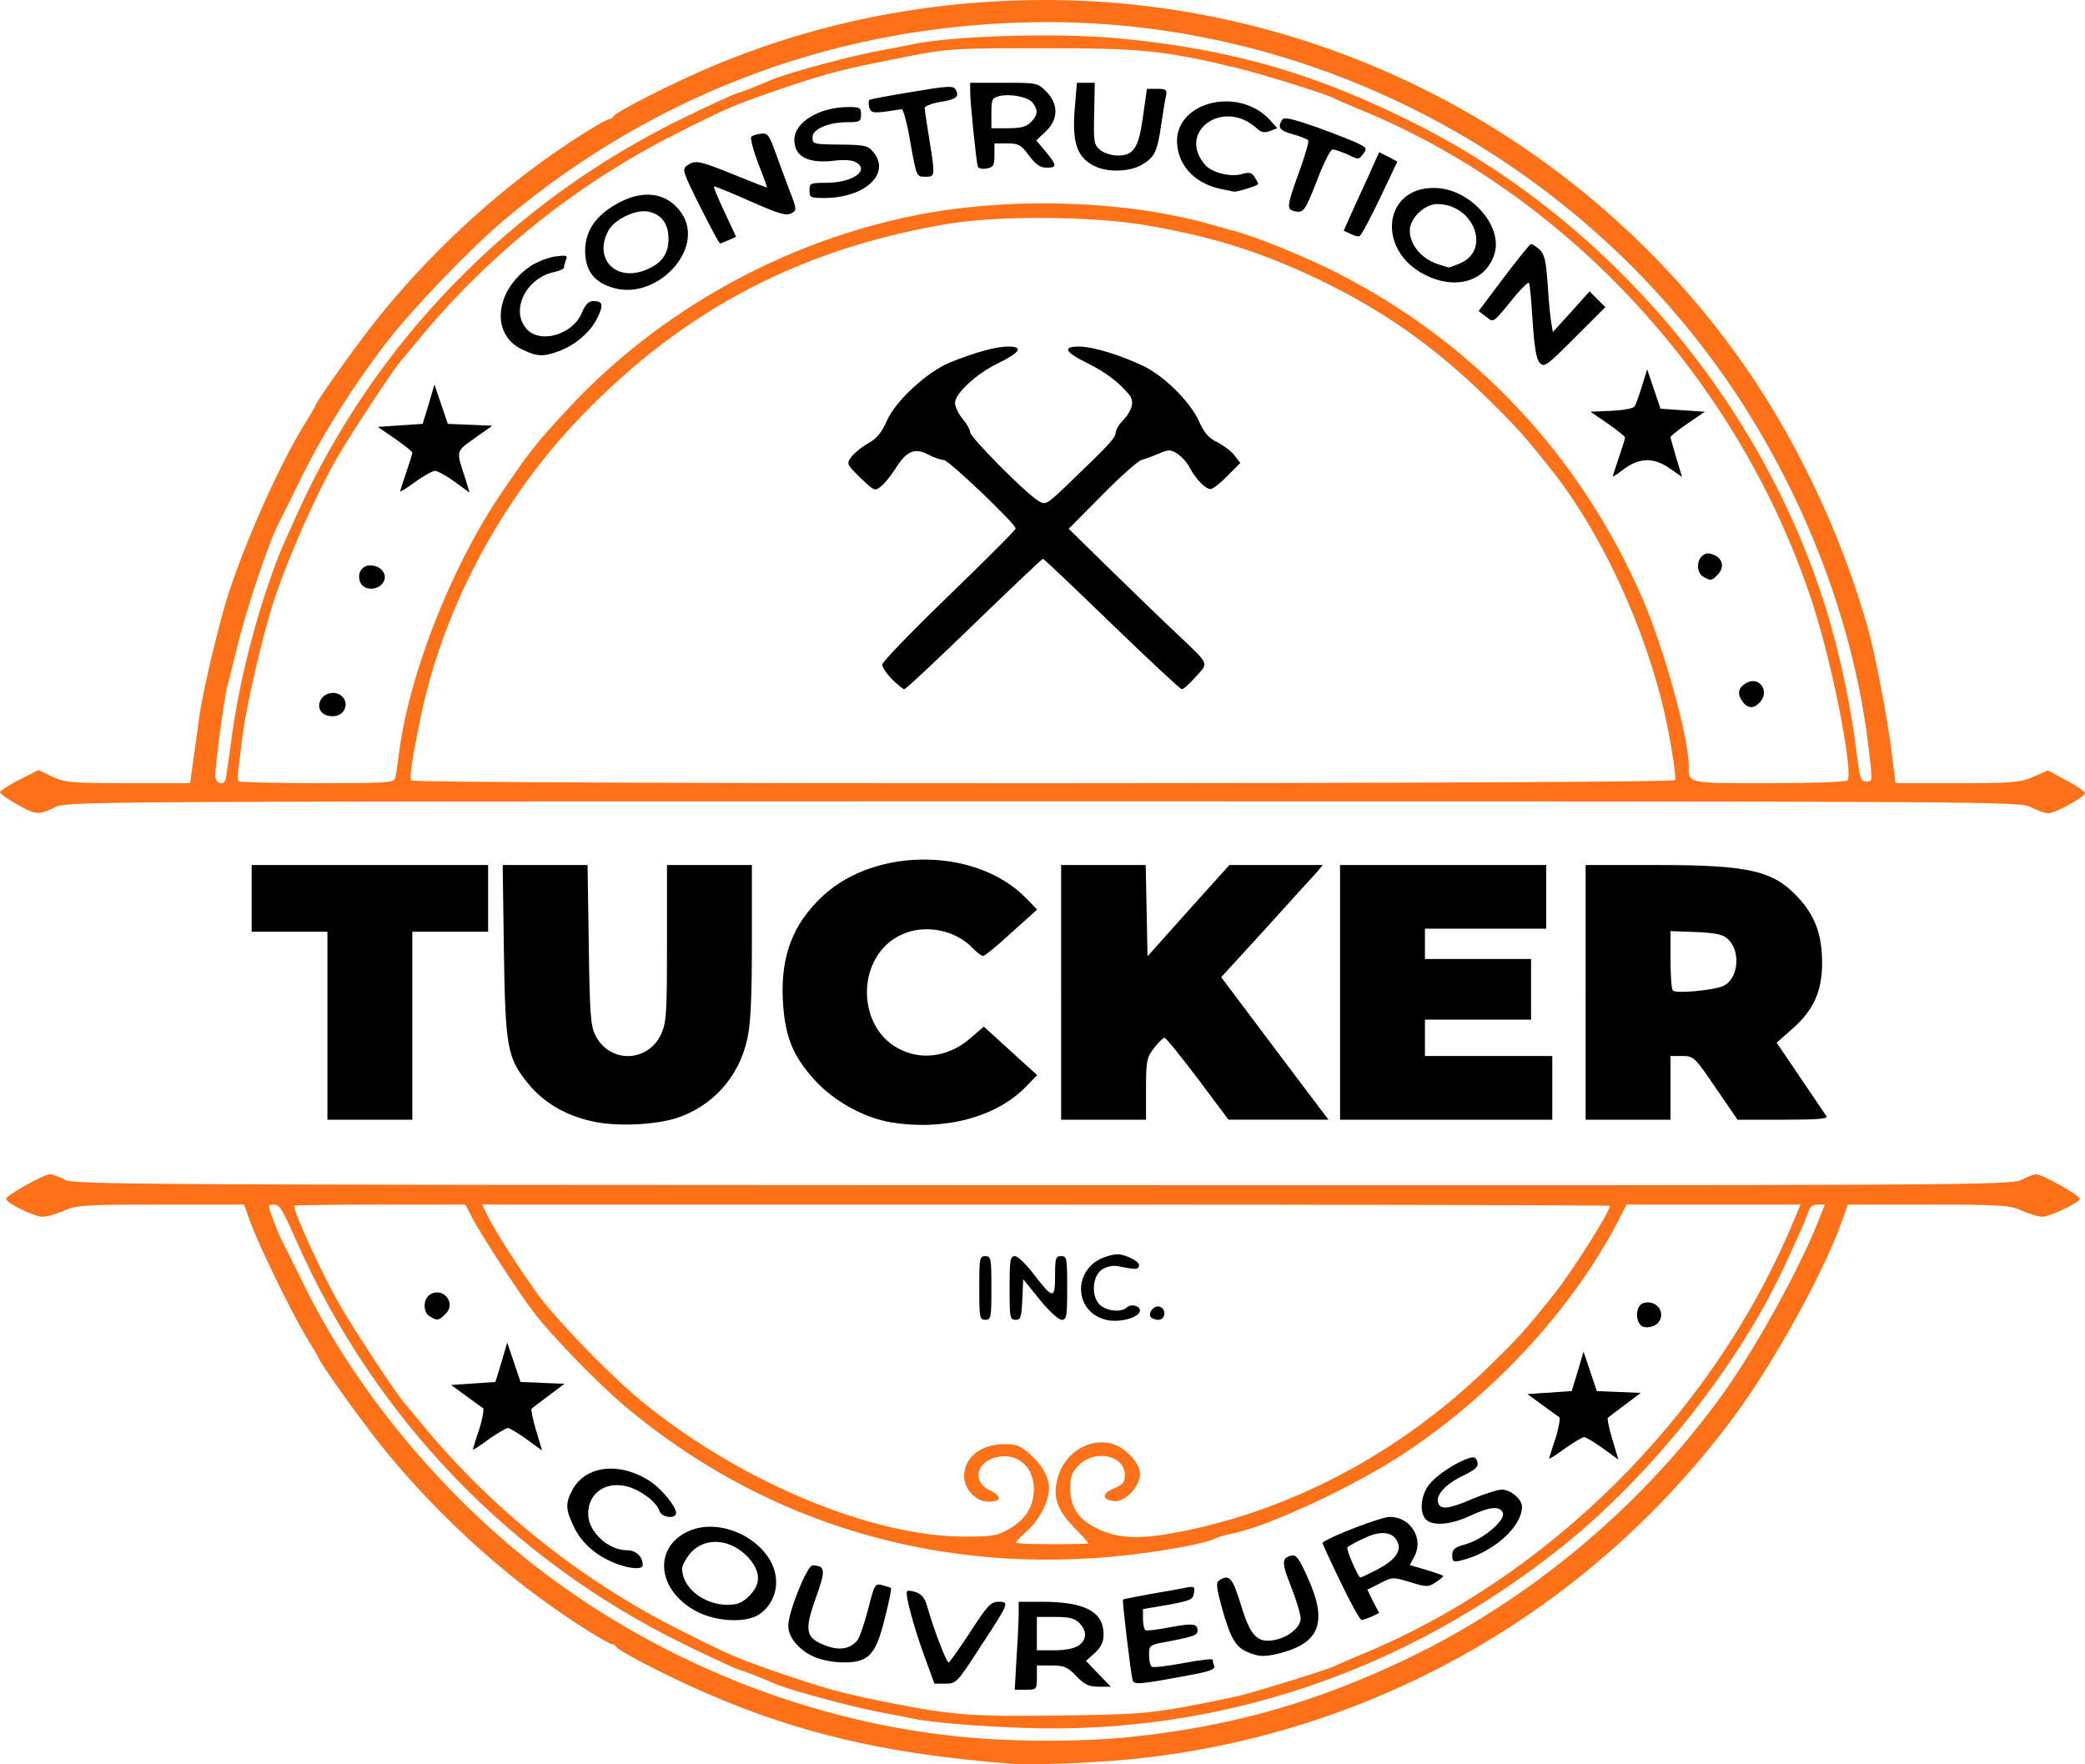 <?xml version="1.0" encoding="utf-8"?>
<!-- Generator: Adobe Illustrator 16.0.0, SVG Export Plug-In . SVG Version: 6.00 Build 0)  -->
<!DOCTYPE svg PUBLIC "-//W3C//DTD SVG 1.1//EN" "http://www.w3.org/Graphics/SVG/1.1/DTD/svg11.dtd">
<svg version="1.1" id="Layer_1" xmlns="http://www.w3.org/2000/svg" xmlns:xlink="http://www.w3.org/1999/xlink" x="0px" y="0px"
	 width="687.71px" height="581.876px" viewBox="70 40.7 687.71 581.876" enable-background="new 70 40.7 687.71 581.876"
	 xml:space="preserve">
<g>
	<path d="M405.3,587.301c0.399-5.801,0.7-12.301,0.7-14.5V569h7.6c14.2,0,20.4,3.2,20.4,10.801c0,2.5-0.801,4.1-2.9,6.1l-2.9,2.6
		l4.101,4.301l4.1,4.199h-4c-3.3,0-4.6-0.6-7.399-3.5c-2.9-3-4-3.5-8.2-3.5H412v4c0,3.9-0.101,4-3.7,4h-3.601L405.3,587.301
		L405.3,587.301z M425.8,583.4c2.7-1.9,2.8-4.8,0.2-7.4c-1.601-1.6-3.301-2-8-2h-6v5.5v5.5h5.8C421.4,585,424.4,584.4,425.8,583.4z"
		/>
	<path d="M375.1,587.5c-3.8-10.399-6.7-21.199-5.899-22c0.3-0.3,1.699-0.1,3.1,0.4c1.9,0.7,2.9,2.2,3.7,5.2
		c1.8,6.4,6.1,17.9,6.899,17.9c0.301,0,3.5-4.5,7.101-10c5.7-8.801,6.8-10,9.399-10c3.601,0,3.5,0.3-6.199,15.1
		c-7.5,11.6-7.801,11.9-11.4,11.9h-3.6L375.1,587.5L375.1,587.5z"/>
	<path d="M443.6,594.9c-0.6-1.8-3.5-26.3-3.2-26.6c0.101-0.2,4-0.9,8.7-1.8c4.6-0.801,9.9-1.7,11.7-2.101c3.1-0.6,3.399-0.5,3,1.7
		c-0.3,2.2-1.101,2.5-8.5,3.9L447,571.4v3.3c0,1.7,0.399,3.4,0.8,3.7c0.399,0.2,4.1-0.2,8.1-1c7.601-1.399,9.101-1.2,9.101,1.101
		c0,1.5-1,1.899-9.7,3.6c-6.2,1.1-6.3,1.2-6.3,4.5c0,1.8,0.399,3.5,0.899,3.8c0.5,0.4,5.2-0.2,10.5-1.2s9.601-1.5,9.601-1.1
		s0.199,1.4,0.5,2.1c0.399,1.101-1.601,1.801-8.7,3.101C445.699,596.301,444.1,596.4,443.6,594.9z"/>
	<path d="M338.4,587.1c-5-2.3-8.399-6.4-8.399-10.2c0-4.5,6.2-19.9,8-19.9c4.3,0.101,4.399,1.5,1.1,10.7
		c-3.899,10.9-3.399,13.2,3.101,15.7c4.6,1.8,8.199,1.2,10.6-1.7c0.7-0.8,2.2-5.3,3.5-10.1c2.1-8.4,2.3-8.7,4.7-8.101
		c1.399,0.4,2.7,0.801,2.899,1c0.2,0.2-0.699,4.601-2,9.7c-3,12.3-5.3,14.8-13.6,14.8C344.8,589,340.9,588.2,338.4,587.1
		L338.4,587.1z"/>
	<path d="M481.3,585.5c-3.8-1.6-5.601-4.8-8.4-15c-1.7-6.399-1.899-7.899-0.7-8.6c3.3-2.1,4.3-0.9,7.101,8.1
		c3.1,10.301,5.399,12.7,11.1,11.601C495,580.7,499,577.4,499,574.5c0-1.399-1.4-5.899-3-10.1c-3.301-8.2-3.301-9.8-0.2-10.6
		c1.7-0.5,2.6,0.7,5.6,7.399c6.3,13.9,4.101,20.801-7.6,24.301C487.5,587.301,485.4,587.301,481.3,585.5L481.3,585.5z"/>
	<path d="M300.2,572.4c-13.2-6.6-15.101-20.9-3.5-26.5c11.8-5.7,29.3,4.2,29.3,16.6c0,4.5-2.3,8.7-6,10.9
		C315.6,576,306.4,575.5,300.2,572.4z M317.1,567.1c3.9-3.9,3.9-7.9-0.1-12.5c-5.8-6.5-14.601-7.2-19.4-1.5
		c-1.399,1.7-2.6,3.9-2.6,5c0,6.2,7,11.8,14.8,11.9C313.3,570.001,314.7,569.4,317.1,567.1L317.1,567.1z"/>
	<path d="M512.1,562.301c-3.4-6.9-6-12.7-5.9-12.801c2.9-2.199,19.4-8.5,22.2-8.5c6.8,0,11.2,7,8.2,12.9l-1.6,3l5.5,1.6
		c3,0.9,5.5,1.801,5.5,2c0,0.301-1.101,1.2-2.5,2.101c-2.4,1.6-3,1.6-8.4-0.101c-5.7-1.699-5.8-1.699-9.9,0.4l-4.2,2.1l1.9,3.9
		l2,3.8l-2.5,1.2c-1.4,0.6-2.9,1.1-3.3,1.1C518.6,575,515.4,569.301,512.1,562.301z M524,558.5c5.8-3,8.199-5.899,7.1-8.899
		c-1.4-3.7-5.4-4.3-11.1-1.601c-2.801,1.301-5.301,2.7-5.601,3.101C514,551.801,518,561,518.699,561
		C518.9,561,521.3,559.9,524,558.5z"/>
	<path d="M273.7,556.6c-6.5-2.4-11.5-6.5-14.2-11.9c-3-6.1-3.101-8.1-0.7-12.6c4.4-8.2,15.9-9.4,26-2.601
		c3.6,2.5,8.2,8.101,8.2,10.2c0,2.101-4.8,1.601-5.5-0.7c-0.9-2.899-6.101-6.8-10.5-8c-7.2-1.899-13,2.101-13,9
		c0,5.9,6.6,12,12.8,12c3,0,5.2,2.101,5.2,4.9C282,558.4,278.3,558.2,273.7,556.6L273.7,556.6z"/>
	<path d="M549,553.6c0-1.9,0.8-2.601,4.5-3.601c5.699-1.6,13.1-7.899,12.199-10.3c-0.899-2.399-4.3-2.1-10.699,0.9
		c-6.2,2.9-11.9,3.5-14.4,1.5c-2.6-2.1-2.1-8.4,1-12c2.6-3.2,9.1-7.3,13-8.5c1.6-0.5,2.3-0.2,2.7,1.3c0.399,1.6-0.601,2.5-4.9,4.6
		c-5.8,2.801-9,6.5-8,9c0.8,2.2,3.6,1.9,11.4-1.5c3.899-1.6,8.2-3,9.6-3c2.9,0,6.6,3.2,6.6,5.601c0,6.8-9.699,15.3-20.199,17.8
		C549.3,556,548.999,555.7,549,553.6L549,553.6z"/>
	<path d="M581,521.801c0-0.301,0.899-3.301,2.1-6.801c1.1-3.5,1.6-6.6,1.2-6.899c-0.5-0.3-3.101-2.2-5.7-4.101l-4.8-3.5l7.3-0.5
		l7.3-0.5l2-6.5l1.9-6.5l2.2,6.5l2.199,6.5l7.301,0.301l7.199,0.3L606,504c-2.9,2.2-5.5,4.101-5.7,4.4c-0.2,0.2,0.399,3.4,1.5,7
		l2,6.7l-5.101-3.7c-2.899-2.1-5.6-3.7-6.199-3.7c-0.601,0-3.4,1.7-6.301,3.7C583.4,520.5,581,522,581,521.801z"/>
	<path d="M226,518.801c0-0.301,0.899-3.301,2.1-6.801c1.101-3.5,1.601-6.6,1.2-6.899c-0.5-0.3-3.1-2.2-5.7-4.101l-4.8-3.5l7.3-0.5
		l7.3-0.5l2-6.5l1.9-6.5l2.2,6.5l2.2,6.5l7.3,0.301l7.2,0.3L251,501c-2.9,2.2-5.5,4.101-5.7,4.4c-0.2,0.2,0.4,3.4,1.5,7l2,6.7
		l-5.1-3.7c-2.9-2.1-5.601-3.7-6.2-3.7c-0.601,0-3.4,1.7-6.3,3.7C228.4,517.5,226,519,226,518.801L226,518.801z"/>
	<path d="M611.199,477.801c-2-2-1.5-6.601,0.801-7.301c4-1.3,7.5,2.7,5.199,6.101C616.1,478.4,612.5,479.1,611.199,477.801
		L611.199,477.801z"/>
	<path d="M211.8,474.9c-2.2-1.2-2.3-5.2-0.4-6.9c4.2-3.399,9.4,2.2,5.601,6C214.7,476.301,214.2,476.4,211.8,474.9L211.8,474.9z"/>
	<path d="M434.4,475.9c-10.6-3-10.399-17.2,0.3-20.7c3.5-1.1,4.601-1.1,7.8,0.2c2.101,0.9,3.5,2.1,3.2,2.8
		c-0.399,1.3-1.1,1.3-7,0.101c-1.6-0.301-3.7,0.1-5.2,1.1c-3.5,2.3-3.6,9.7-0.3,12c2.601,1.9,6.9,2.1,8.5,0.5c1.3-1.3,4.3-0.5,4.3,1
		C445.999,475.301,438.9,477.2,434.4,475.9L434.4,475.9z"/>
	<path d="M393,465.5c0-9.8,0.1-10.5,2-10.5c1.899,0,2,0.7,2,10.5c0,9.801-0.101,10.5-2,10.5C393.1,476,393,475.301,393,465.5z"/>
	<path d="M403,465.5c0-9.3,0.199-10.5,1.8-10.5c0.899,0,3.7,2.7,6.2,6c6.3,8.2,7,8.301,7,0.5c0-5.8,0.199-6.5,2-6.5
		c1.899,0,2,0.7,2,10.5c0,9.5-0.2,10.5-1.801,10.5c-1.1,0-4.199-2.899-7.3-6.699l-5.399-6.7l-0.301,6.7
		C406.9,475.2,406.699,476,405,476C403.1,476,403,475.301,403,465.5L403,465.5z"/>
	<path d="M449.5,475c-0.9-1.5,1.399-4,3.1-3.3c2.2,0.8,1.8,4.3-0.5,4.3C451,476,449.8,475.5,449.5,475z"/>
	<path d="M265.2,410.5c-8.7-1.899-15.9-6.199-20.9-12.3c-7-8.6-7.6-11.7-8.1-43.899l-0.4-28.3h14h14l0.4,26.3
		c0.3,22.399,0.6,26.7,2.1,29.7c4.6,9.5,17.4,9.3,21.8-0.301c1.7-3.8,1.9-6.8,1.9-29.899v-25.8h14h14v25.3c0,18.1-0.4,27.1-1.5,32
		c-2.7,12.6-11.601,22.5-23.8,26.3C285.3,411.801,272.8,412.301,265.2,410.5L265.2,410.5z"/>
	<path d="M364,410.9c-9-1.5-19-7-25.4-14.1c-7.2-7.9-9.8-14.5-10.399-26.4c-0.7-14.6,3.399-25.1,13.3-34.3
		c17.6-16.2,50.7-15.8,66.899,0.8l3.7,3.8l-8.5,7.601c-4.6,4.3-8.8,7.699-9.3,7.699s-2-1.1-3.3-2.399c-5.7-6.2-15.9-8.2-23.5-4.7
		c-15.4,6.9-15.4,31.3,0,38.2c7.3,3.399,16.1,1.8,22.7-4.101l4.3-3.699l8.8,8l8.8,8l-3.7,3.8C398.6,409.2,381.5,413.7,364,410.9
		L364,410.9z"/>
	<path d="M178,379v-31h-12.5H153v-11v-11h39h39v11v11h-12.5H206v31v31h-14h-14V379z"/>
	<path d="M420,368v-42h14H447.9l0.3,15l0.3,15.101l13.5-15.101l13.5-15h15.4h15.4l-1.9,2.301c-1.1,1.199-8.7,9.5-16.8,18.5
		L472.8,363l14.8,19.7c8.2,10.9,16.2,21.5,17.7,23.5l2.899,3.8h-16.5h-16.5l-10.1-13.5c-5.601-7.399-10.5-13.5-11-13.5
		s-2,1.5-3.5,3.4c-2.4,3.2-2.601,4.2-2.601,13.5V410h-14h-14L420,368L420,368z"/>
	<path d="M512,368v-42h34h34v10.5V347h-20h-20v5v5h17.5H575v10v10h-17.5H540v6v6h21h21v10.5V410h-35h-35V368z"/>
	<path d="M593,368v-42h23.3c31.399,0,39,1.9,47.5,11.5c5.1,5.801,7.2,11.9,7.2,20.9c0,9.3-2.9,15.6-9.9,21.7l-5.1,4.5l7.8,11.5
		c4.3,6.3,8.1,12,8.6,12.7c0.6,0.899-2.5,1.2-14.3,1.2h-15l-7.2-10.5c-7-10.301-7.3-10.5-11.1-10.5H621v10.5v10.5h-14h-14V368
		L593,368z M638.4,365.9c5-2.3,5.9-11.5,1.5-15.5c-1.6-1.5-4-2-10.5-2.3l-8.399-0.3v9.399c0,5.2,0.3,9.8,0.8,10.2
		C622.8,368.501,635.3,367.301,638.4,365.9L638.4,365.9z"/>
	<path d="M176,275.5c-1.7-2-0.3-5.399,2.6-6.1c4.2-1.101,7.2,3.399,4.2,6.399C181.2,277.4,177.5,277.3,176,275.5z"/>
	<path d="M644.6,271.9c-1.7-2.5-1.2-4.5,1.5-6c4.3-2.3,7.8,3,4.3,6.5C648.3,274.6,646.4,274.4,644.6,271.9z"/>
	<path d="M189,233.1c-1.601-3.101,0.399-6.301,3.7-5.9c3.399,0.4,5.199,3.2,3.699,5.6C194.8,235.4,190.4,235.6,189,233.1L189,233.1z
		"/>
	<path d="M631.8,230.9c-2.2-1.2-2.3-5.2-0.3-6.9c1.199-1,2.1-1,4-0.2c2.899,1.301,3.3,4.301,0.899,6.601
		C634.6,232.3,634.1,232.3,631.8,230.9L631.8,230.9z"/>
	<path d="M202,202.8c0-0.3,0.899-3.1,2-6.3c1.1-3.2,2-6.1,2-6.5c0-0.399-2.601-2.399-5.7-4.6l-5.7-3.9l7.4-0.5l7.399-0.5l2-6.5
		l1.9-6.5l2.2,6.5l2.2,6.5l7.3,0.3l7.399,0.301l-5.8,4.1c-6.3,4.5-6.2,4-3.2,13.1l1.5,4.9L220,199.6c-2.8-2-5.7-3.601-6.5-3.601
		s-3.7,1.601-6.5,3.601C204.3,201.6,202,203,202,202.8L202,202.8z"/>
	<path d="M602,197.8c0-0.3,0.899-3.1,2-6.3c1.1-3.2,2-6.1,2-6.5c0-0.399-2.601-2.399-5.7-4.6l-5.7-3.9l6.9-0.3
		c4-0.2,7.3-0.8,7.699-1.5c0.4-0.7,1.5-3.7,2.4-6.7l1.7-5.5l2.2,6.5l2.199,6.5L625,176l7.3,0.5l-5.7,3.9c-3.1,2.1-5.6,4.1-5.6,4.5
		c0,0.3,0.899,3.399,1.899,6.8l1.9,6.3l-4.2-2.899c-5.2-3.601-9.9-3.5-15.1,0.399C603.6,197,602,198,602,197.8L602,197.8z"/>
	<path d="M577.8,160.3c-1.101-1.3-1.7-5.1-2.3-13.8c-0.4-6.6-0.9-12.2-1.2-12.5s-2.101,1.5-4.2,3.9c-8,9.8-7.3,9.3-10,7.2
		l-2.4-1.801l8.2-10.899c4.5-6,8.6-11,9-11.2c0.4-0.1,1.6,0.7,2.8,1.7c1.8,1.7,2.2,3.6,2.8,11.8c0.301,5.4,0.9,11.1,1.2,12.7
		l0.5,2.8l6.101-6.7l6-6.7l2.6,2.601l2.6,2.6L589.4,152.1C579.999,161.5,579.3,162,577.8,160.3L577.8,160.3z"/>
	<path d="M242.5,156.1c-10.7-4.801-9.5-19.301,2.3-27.5c2.2-1.5,6-3,8.3-3.301c3.7-0.5,4.2-0.399,3.601,1.101
		c-0.4,1-0.7,2.1-0.7,2.6c0,0.4-1.4,1-3.101,1.4c-9.399,1.899-14.699,12.7-9.199,18.8c4.5,5,15.199,1.9,18.199-5.3
		c1.2-2.8,2.2-3.9,3.801-3.9c3.199,0,3.5,1.2,1.199,5.8c-2.3,4.601-7.399,8.9-12.8,10.801C249.2,158.4,247.2,158.3,242.5,156.1z"/>
	<path d="M271.5,135.4c-5.8-1.9-8.5-5.8-8.5-11.9c0-6.5,3.3-11.5,10.3-15.5c8.7-5,16.8-3.899,21.5,3
		C302.9,122.9,286.2,140.5,271.5,135.4z M283.3,129.6c5-2.101,7.2-5.2,7.2-10.101c0-5-2.3-8.1-6.601-9
		c-4.1-0.899-11.399,2.601-13.3,6.4C265.7,126.2,273.3,133.9,283.3,129.6L283.3,129.6z"/>
	<path d="M540.1,131.4c-16.4-8.2-13.8-29.4,3.5-28.7c11.3,0.4,22,12.3,19.4,21.5C560.3,133.4,550.4,136.5,540.1,131.4z M551.5,127.6
		C562,123.2,556.1,108,544,108c-4.101,0-9,4.7-9,8.7c0,4.8,4,9.5,9.5,11.2c1.699,0.5,3.1,1,3.3,1C547.9,129,549.6,128.4,551.5,127.6
		z"/>
	<path d="M300.9,108.8c-5.699-11.399-6-12.3-4.3-13.5c2.7-1.899,3.9-1.699,15.7,3.101c5.9,2.399,10.7,4.3,10.7,4.1s-1.3-3.899-3-8.1
		c-1.601-4.3-2.601-8.2-2.2-8.601c0.4-0.399,1.8-0.899,3.2-1c2.1-0.3,2.7,0.4,4.6,5.7c1.2,3.3,3.3,9,4.7,12.7
		c2.6,6.7,2.6,6.8,0.6,7.9c-1.699,0.8-4.1,0.1-13.6-4.101c-6.3-2.8-11.7-5-11.8-4.8c-0.2,0.2,1.399,4,3.5,8.5l3.8,8.1l-2.5,1.101
		c-1.3,0.6-2.6,1.1-2.8,1.1C307.2,121,304.3,115.5,300.9,108.8L300.9,108.8z"/>
	<path d="M515.4,117.8l-2.2-1l2.301-5.199c1.3-2.801,3.899-8.601,5.899-12.9l3.5-7.8l3,1.5l3,1.6l-5.8,12.2
		c-3.2,6.7-6.2,12.3-6.7,12.4C517.9,118.8,516.5,118.4,515.4,117.8z"/>
	<path d="M496.8,110.3c-2.5-0.6-2.3-1.8,1.7-12.899c1.899-5.3,3.3-9.9,3-10.4c-0.2-0.399-2.5-1.3-5-2c-4.5-1.2-5.2-2.3-3.601-4.8
		c0.601-1,3.2-0.4,11.8,2.6c6,2.2,12.2,4.601,13.601,5.4c2.5,1.2,2.6,1.6,1.3,3.3c-1.4,1.9-1.5,1.9-5,0.2c-2-0.9-4.3-1.7-5-1.7
		c-0.8,0-3,4.4-5.2,10.2C500.4,110.5,499.9,111.1,496.8,110.3L496.8,110.3z"/>
	<path d="M337,103.5c0-2.399,0.3-2.5,5.5-2.5c8.8,0,14.7-4.2,9.6-6.899c-1-0.601-4.1-0.801-6.899-0.4c-8.7,1-13.2-1.3-13.2-6.9
		C332,81,340.3,76,349.9,76c3.7,0,4.101,0.2,4.101,2.5s-0.4,2.5-4.5,2.5c-6.2,0-11.5,2.3-11.5,4.9c0,2.399,0,2.399,10.3,2.5
		c7,0.1,8.1,0.399,9.8,2.5c5.8,7.1-2.8,15.1-16.3,15.1C337.3,106,337,105.8,337,103.5z"/>
	<path d="M473,103.1c-8.4-1.7-13.9-7.101-14.7-14.4c-1.601-14.1,19.899-20,30.6-8.4l2.4,2.7l-2.4,0.9c-1.8,0.7-2.899,0.5-4.399-0.9
		c-11.101-10.1-26.7,1.3-16.801,12.3C470,97.7,476,99.2,479.6,98.1c2.5-0.7,3.3-0.5,4.2,1c0.7,1,1.2,2.1,1.2,2.3
		c0,0.5-7.101,2.7-8,2.5C476.699,103.8,474.9,103.5,473,103.1L473,103.1z"/>
	<path d="M370.3,87.8c-1-6.199-2.4-11.199-2.9-11.1c-9.3,1.5-10.1,1.5-10.699-0.6c-0.301-1.2-0.2-2.301,0.1-2.5
		c0.4-0.2,6.7-1.4,14.1-2.601c11.2-1.899,13.5-2.1,14.2-0.899c1.5,2.399,0.4,3.399-4.899,4.199c-2.9,0.5-5.2,1.4-5.2,2
		c0,0.7,0.7,5.301,1.5,10.2c2,12.4,2,12.5-1.3,12.5C372.3,99,372.3,99,370.3,87.8L370.3,87.8z"/>
	<path d="M392.5,95.6C392,94,390,74.5,390,71v-3h11.1c10.9,0,11.1,0,14,2.9c4.1,4.1,4,9.2-0.2,13.2L411.8,87l3.1,3.7
		c3.8,4.6,3.8,5.3,0.3,5.3c-2.1,0-3.5-1-5.8-4c-2.6-3.5-3.399-4-7.1-4H398v3.9c0,3.399-0.301,3.899-2.601,4.399
		C394,96.5,392.7,96.3,392.5,95.6z M410,81c2.3-2.3,2.5-3.899,0.699-6.3c-1.399-2-7.399-3.2-11.1-2.3c-2.4,0.6-2.6,1.1-2.6,5.6v5
		h5.5C406.699,83,408.5,82.5,410,81z"/>
	<path d="M432,95.9c-6.601-2.7-8.5-7.601-7.5-19.5l0.699-8.4h2.9h3l-0.2,10.2c-0.2,9.4-0.1,10.2,2,12c1.3,1,3.8,1.8,5.7,1.8
		c5.4,0,7-2.5,8.4-12.899L448.3,70h3.399c2.9,0,3.3,0.3,2.9,2.3c-0.3,1.2-1,5.5-1.601,9.601c-1.3,8.8-2.1,10.6-6.3,13.1
		C443.199,97.2,436.199,97.6,432,95.9L432,95.9z"/>
	<path d="M364.2,264.7c-1.801-1.8-3.2-4-3.2-4.8c0-0.9,9.899-11.101,22-22.8c12.1-11.7,22-21.601,22-22.101c0-1.5-22-22.5-23.7-22.6
		c-1,0-3.3-0.8-5.2-1.8c-4.399-2.301-7.1-1.2-10.7,4.6c-1.5,2.3-3.6,5-4.8,5.9c-2,1.699-2.2,1.6-6.8-2.801
		c-4.6-4.5-4.6-4.699-3-6.899c0.9-1.2,3.4-3.3,5.6-4.5c2.801-1.601,4.4-3.5,6.101-7.4c2.899-6.6,13.3-16.1,20.7-19.2
		c8.399-3.399,15.399-5.3,19.3-5.3c5.199,0,4.1,1.9-3.301,5.5C392,164,385,170.5,385,173.6c0,1.199,1.1,3.6,2.5,5.199
		c1.399,1.7,2.5,3.7,2.5,4.5c0,1.601,18.399,20.2,22.5,22.601c2.399,1.5,2.699,1.3,10.699-6.4C435.8,187.4,438,185,438,183.4
		c0-0.8,0.899-2.5,2.1-3.7c3.5-3.7,4.2-6.7,2.2-9c-3.601-4.2-7.7-7.3-13.601-10.2c-7.5-3.699-8.399-5.5-2.8-5.5
		c4.601,0,14,2.9,21.601,6.601c6.8,3.399,15.199,11.8,18,18.1c1.699,3.8,3.199,5.5,5.899,6.8c2,1,4.601,2.9,5.7,4.301l2,2.6
		l-4.3,4.3c-2.3,2.4-4.8,4.3-5.5,4.3c-1.7,0-4.8-3.199-6.8-6.899c-0.801-1.7-2.7-3.8-4.101-4.7c-2.3-1.5-2.8-1.5-6.2-0.1
		c-2,0.899-4.6,1.8-5.699,2.1c-1.101,0.3-7,5.5-13,11.6l-11,11.101l14.5,14.2c8,7.8,17.699,17.199,21.6,20.8
		c10.5,10,10.1,9.1,5.8,13.8c-2,2.3-4,4.1-4.6,4.1c-0.5,0-10.9-9.699-23.101-21.5C424.5,234.7,414.3,225,414,225
		c-0.301,0-10.5,9.7-22.7,21.5c-12.2,11.801-22.5,21.5-23,21.5S366,266.5,364.2,264.7L364.2,264.7z"/>
</g>
<g>
	<path fill="#FF7118" d="M403.5,622.4c-40.7-3.1-69.9-9.9-100.9-23.4C290,593.5,273.7,585.1,273.2,583.801
		C273,583.4,272.5,583,272,583c-1.2,0-10.601-5.8-19.7-12.199c-22.1-15.5-44.8-37.4-60.9-58.9c-7.3-9.6-16.399-22.7-16.399-23.4
		c0-0.3-1.9-3.5-4.2-7.199c-4.7-7.801-15.7-30.301-18.4-38L150.5,438H123c-25.2,0-27.9,0.2-31.9,2c-2.399,1.101-5.6,2-7.1,2
		c-2.7,0-12-4.5-12-5.899C72,435,84.5,428,86.4,428c0.9,0,3.101,0.801,4.9,1.801c3,1.6,20.4,1.699,322.5,1.8
		c308.6,0.1,319.5,0,323-1.8c2-1,4.1-1.801,4.8-1.801c2,0,14.4,7,14.4,8.101c0,1.2-9.9,5.899-12.4,5.899c-1.3,0-4.3-0.899-6.7-2
		c-4-1.8-6.7-2-30.899-2h-26.5l-2.4,6.601c-5.6,15.7-22,45.399-34.5,62.399c-46.5,63.301-116.5,104.2-194.601,113.4
		C434.6,622,411.699,623,403.5,622.4L403.5,622.4z M444.6,613.4c32.7-3.6,59.7-11.4,89.5-25.6c40.3-19.4,76.4-49.4,103.2-86
		c11-15.101,25.6-41.3,32.3-58l2.3-5.8h-2.4c-1.6,0-2.6,0.699-3,2.3c-0.8,2.399-1.5,4-7.3,16.7c-15.2,33.3-44.1,70-74.2,94
		C533.3,592.2,471.8,612.9,407.499,610.6c-16.3-0.6-31.199-1.9-36.499-3.1c-1.4-0.301-5.101-1-8.301-1.601
		c-9.3-1.6-30.899-7.3-37.199-9.899c-1.601-0.7-4.301-1.801-6-2.5c-1.601-0.7-4.101-1.601-5.5-2c-1.4-0.4-9.801-4.301-18.601-8.601
		C238.5,555.001,193.699,508.501,168,450.501c-5.2-11.7-5.7-12.5-8-12.5c-1.7,0-1.7,0.3,0.1,5c1,2.8,2.3,5.8,2.8,6.8
		c0.5,0.899,4,7.8,7.601,15.2c17.899,36.3,48.3,72.199,82.5,97.1c39,28.4,85.5,46.4,132.699,51.3
		C403.6,615.301,428.199,615.301,444.6,613.4L444.6,613.4z M461,603.6c8-1.5,16.3-3.2,18.5-3.8c8.399-2.2,27.1-8.101,30-9.3
		c1.699-0.801,5.899-2.601,9.5-4.101c61.5-25.3,114.899-78.3,141.5-140.399l3.399-8h-28.7H606.5l-3,5.8
		c-14.9,28.5-40.301,56.2-69.7,75.8c-16.5,11.1-45.7,24.7-57.8,27c-1.9,0.4-4.301,1.1-5.2,1.5c-2.9,1.6-15.9,4-28.8,5.5
		c-61.4,6.9-119-10-165.3-48.6c-9.301-7.801-24.301-23.2-30.7-31.5c-4.8-6.301-17.3-25.5-20-30.7l-2.5-4.8h-28.2
		c-15.6,0-28.3,0.199-28.3,0.399c0,2.5,9.5,23.101,15.3,33.101c5,8.6,18.7,29.399,21.2,32.1c0.5,0.6,2.8,3.3,5,6
		c23.2,28.4,52.6,52,85.5,68.6c17.399,8.801,19.6,9.7,37,15.601c14.2,4.7,18.5,5.8,36.5,9.3c17.3,3.3,24.2,3.8,52.5,3.4
		C443.5,606.2,448.199,605.9,461,603.6z M429,549.7c0-0.2-2.2-2.6-4.9-5.399c-5.7-5.9-7-10.2-5.1-16.601c2.3-7.7,9.699-12.5,17.1-11
		c4.5,0.9,9.9,6.3,9.9,10.101c0,4.199-5,9.5-8.601,9c-4.1-0.5-4-2.5,0-4.2c3-1.2,3.601-2,3.601-4.5c0-6.4-9.801-8.5-15.101-3.2
		c-2.399,2.4-2.899,3.8-2.899,7.6c0,6.101,2.3,9.801,8,12.9c6.5,3.5,13.6,4.1,25,2.1c38.699-6.8,75.899-26.399,105.8-55.8
		c9.2-9,11.399-11.399,20.399-22.7C588.5,460.2,601,440.4,601,438.4c0-0.2-83.7-0.4-186-0.4H229l2.399,4.801
		c2.7,5.1,8.601,14.399,15.4,24c6,8.6,25.8,29,36.6,37.5C315.6,530,357.7,547.4,388,547.5c9.399,0,11-0.3,14.8-2.5
		c5.5-3.1,8.2-7.5,8.2-13.3c0-6.2-4.101-10.7-9.7-10.7c-8.5,0.101-11.8,8-4.7,11.301c4,2,3.7,3.699-0.7,3.699
		c-4,0-7.899-4.199-7.899-8.399C388,521.4,393.5,517,401.4,517c3.7,0,5.2,0.601,8.1,3.101c4.301,3.8,6.5,7.8,6.5,11.6
		c-0.1,4.3-3.3,10.5-7.3,14c-2.1,1.8-3.7,3.5-3.7,3.8c0,0.301,5.4,0.5,12,0.5C423.6,550,428.999,549.9,429,549.7L429,549.7z"/>
	<path fill="#FF7118" d="M75.3,305.8c-2.9-1.6-5.3-3.399-5.3-3.8c0-0.399,2.8-2.3,6.3-4.1l6.4-3.2l4.399,2.1c4.2,2,6,2.2,25.101,2.2
		h20.5l1.199-8.7c0.7-4.899,1.5-10.399,1.7-12.3c1-8.1,6.3-30.5,9.601-41c5.699-17.6,16.6-42.2,24.6-55.3c2.3-3.7,4.2-6.9,4.2-7.2
		c0-0.7,9.1-13.8,16.399-23.399c16.101-21.5,38.801-43.4,60.9-58.9C260.4,85.8,269.8,80,271,80c0.5,0,1-0.399,1.2-0.8
		c0.5-1.3,16.8-9.7,29.399-15.2C337.1,48.5,375.2,40.7,415,40.7c89.199,0.1,173.5,42.9,226.6,115.3c19.7,26.8,35.7,60.2,44.8,93
		c2.3,8.601,6.3,29.5,7.601,40.3l1.199,9.7H715.5c18.399,0,20.8-0.2,25.199-2.1l4.801-2.101l6.199,3.4c3.5,1.8,6.2,3.7,6,4.2
		c-0.5,1.399-9.8,6.5-12,6.5c-1,0.101-3.5-0.8-5.699-1.899C736.1,305,734.1,305,414,305C93.9,305,91.9,305,88,307.001
		C82.9,309.6,81.5,309.501,75.3,305.8L75.3,305.8z M144.4,297.8c0.2-0.699,1.101-6.899,2-13.8c2-15,6.2-32.8,11.101-47.6
		c3.7-11,4.399-12.8,10.6-26.4c25.4-56.3,70.4-102.5,126.3-129.899C303.2,75.8,311.6,71.9,313,71.5c1.399-0.399,3.899-1.3,5.5-2
		c1.7-0.7,4.399-1.8,6-2.5c6.3-2.6,27.899-8.3,37.2-9.899C364.9,56.5,368.6,55.8,370,55.5c12.8-3,49.1-4.1,69.5-2.1
		c37.199,3.6,65.3,11.8,98.5,28.7C602.8,115,654.199,177.3,673.9,247c3.8,13.4,6.9,28.8,8.4,41.5c1.1,8.9,1.399,10,3.2,10
		c2.3,0,2.199,0.3,0.6-13c-4.4-35.2-17.2-71.5-36.8-104.3C600.3,99.2,510.4,48,415.6,48C348.8,48,286.9,70.6,236,113.5
		c-11,9.3-29.7,28.8-38.101,39.601C186.9,167.3,176.4,183.9,169.5,198c-3.601,7.4-7.101,14.3-7.601,15.3
		c-3.1,5.801-10.8,28.601-13.8,41.301c-1.2,4.899-2.6,10.6-3.2,12.699c-1,4-3.899,25.5-3.899,29.4C141,299.1,143.8,300,144.4,297.8
		L144.4,297.8z M200.4,297.3c0.2-1,0.7-4.3,1.101-7.3c3-25.5,16.7-60.899,33-85.399c9.8-14.5,11.899-17.301,22.6-28.801
		c30-32.5,71.601-55.6,115.4-64.199c30.6-6,68.1-4.9,96,2.899c2.8,0.8,6.1,1.7,7.5,2.101c7.199,1.699,23.899,8.5,34.8,14
		c45.5,23.1,80.399,60.3,100.899,107.399c7,16.2,15.301,45.9,15.301,55.2c0,6-1.101,5.8,26.5,5.8c14.3,0,25.6-0.399,25.899-0.899
		c1.9-3-5-38.2-11.3-57.601C644.5,167.1,587.4,104.8,518,76.6c-3.601-1.5-7.2-3-8-3.5c-2.601-1.4-23.5-7.9-32.101-10
		C453.8,57.3,446.3,56.6,414,56.6c-29.101,0-31.101,0.1-44.5,2.699c-21.4,4.2-25,5.101-39.5,9.9c-17.4,5.9-19.601,6.8-37,15.6
		C260.1,101.4,230.7,125,207.5,153.4c-2.2,2.7-4.5,5.399-5,6c-2.5,2.7-16.2,23.5-21.2,32.1c-7.3,12.601-16.9,34.5-21.5,49
		c-3.5,11.2-8.5,33-9.7,42c-0.6,5-1.3,10.4-1.5,12.2c-0.3,1.7-0.2,3.4,0.101,3.7c0.399,0.3,12,0.6,25.899,0.6
		C197.8,299,199.9,298.9,200.4,297.3L200.4,297.3z M622.5,298c0.3-0.5-0.5-7.3-2-14.899C614.9,252.5,599.3,217.6,581.199,195
		c-9.1-11.399-11.3-13.7-20.399-22.7c-17.3-17-34.5-29.199-55.8-39.399c-18.9-9.101-35.801-14.4-57.601-18
		c-17.2-2.9-47.6-3.101-63.899-0.5c-48.9,8-87.8,28.3-121.8,63.6C235.6,205,216.4,240.9,208.9,276.5
		C206,290.5,205,297.1,205.6,298.1C206.4,299.4,621.699,299.3,622.5,298z"/>
</g>
</svg>
